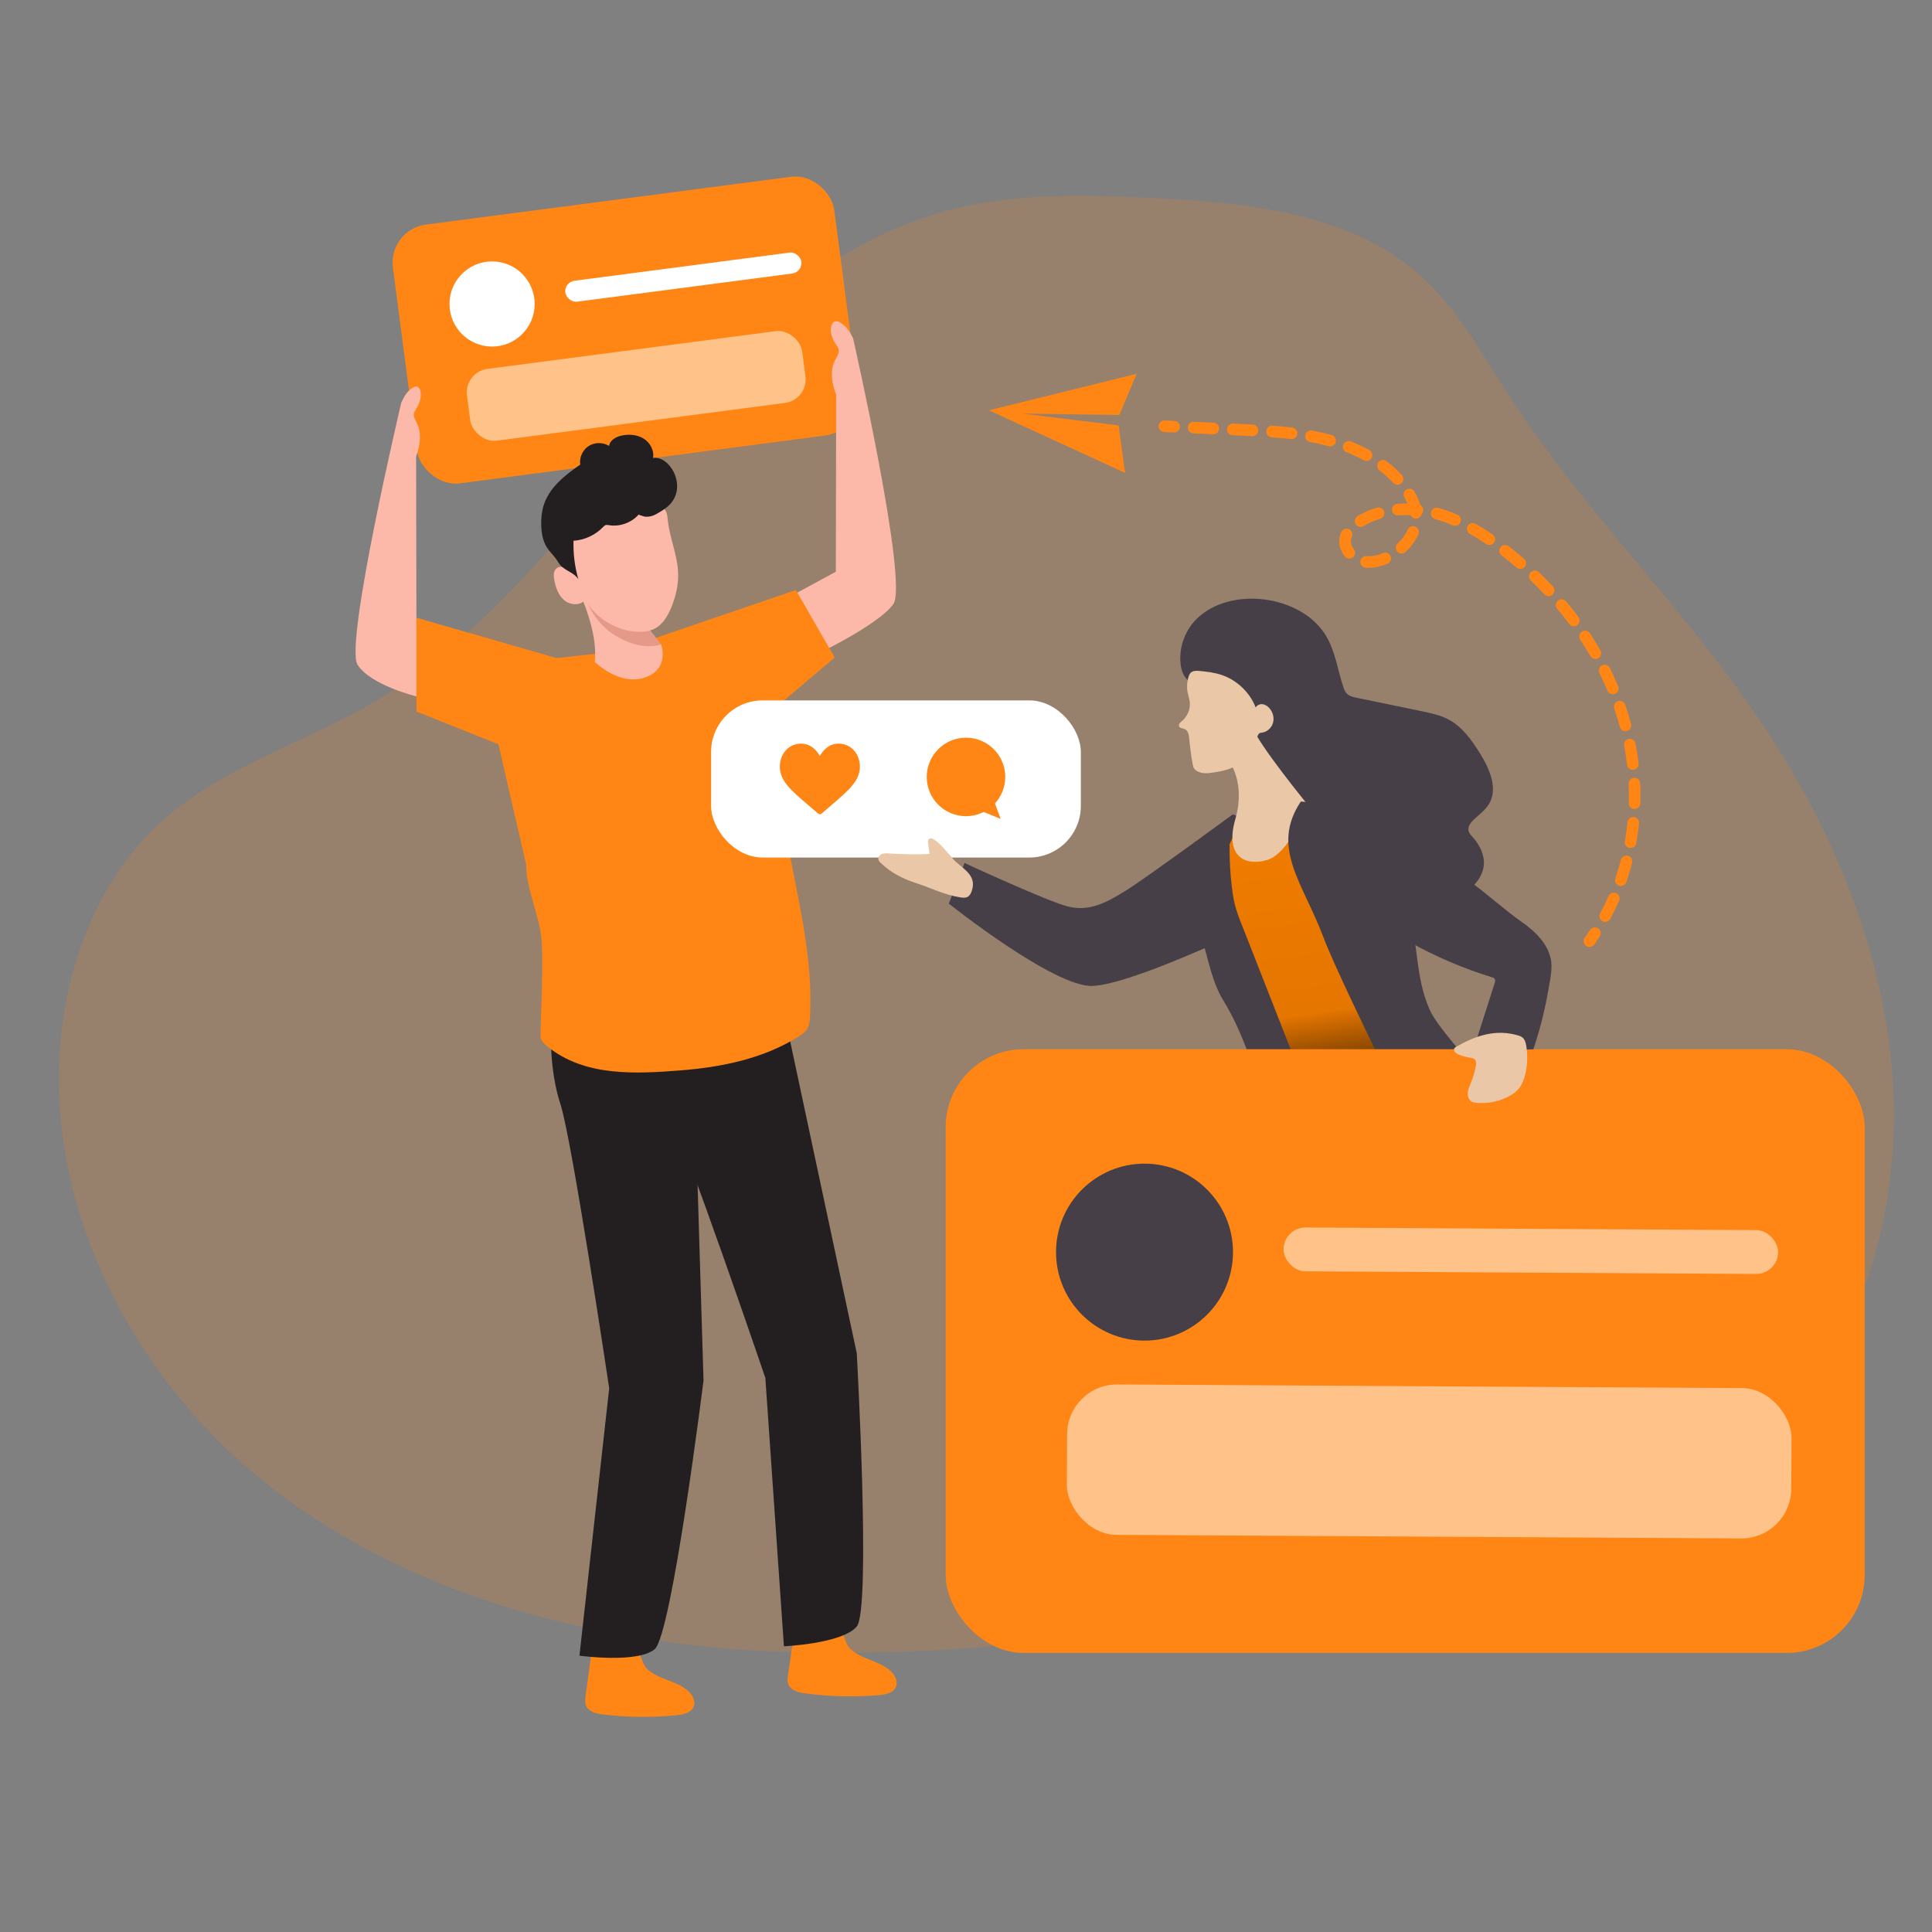 <svg transform="scale(1)" id="kyTje0CNDV" xmlns="http://www.w3.org/2000/svg" xmlns:xlink="http://www.w3.org/1999/xlink" viewBox="0 0 500 500" class="pbimage_pbimage__wrapper__image__0LEis false"><rect x="0" y="0" width="500" height="500" fill="#808080" stroke="none"/><title>Comment 3</title><defs><style> .cls-1, .cls-2, .cls-3, .cls-4, .cls-5, .cls-6, .cls-7, .cls-8, .cls-9, .cls-10, .cls-11{stroke-width:0px;} .cls-1, .cls-9{fill:#68e2fd;} .cls-2{fill:#87def8;} .cls-3{fill:url(#linear-gradient-kyTje0CNDV);} .cls-4{fill:#e59989;} .cls-5{opacity:.5;} .cls-5, .cls-10{fill:#fff;} .cls-6{fill:#fcb8a8;} .cls-7{fill:#473f47;} .cls-8{fill:#eac7a6;} .cls-9{isolation:isolate;opacity:.18;} .cls-11{fill:#231f20;}
 .cls-5, .cls-10{fill:#FFFFFF;}
 .cls-1, .cls-9{fill:#ff8614;}
 .cls-11{fill:#231F20;}
 .cls-8{fill:#EAC7A6;}
 .cls-7{fill:#473F47;}
 .cls-6{fill:#FCB8A8;}
 .cls-4{fill:#E59989;}
 .cls-2{fill:#ff8300;}</style><linearGradient id="linear-gradient-kyTje0CNDV" x1="350.16" y1="312.61" x2="327.55" y2="153.54" gradientUnits="userSpaceOnUse"><stop offset="0" stop-color="#000" style="stop-color: rgb(0, 0, 0);"></stop><stop offset=".2" stop-color="#000" stop-opacity=".69" style="stop-color: rgb(0, 0, 0);"></stop><stop offset=".32" stop-color="rgba(0,0,0,.32)" stop-opacity=".32" style="stop-color: rgba(0, 0, 0, 0.32);"></stop><stop offset="1" stop-color="#000" stop-opacity="0" style="stop-color: rgb(0, 0, 0);"></stop></linearGradient></defs><path class="cls-9" id="background" d="M301.97,51.45c-19.3-1.08-38.99-1.87-57.62,3.27-31.64,8.73-56.18,33.32-77.46,58.3-21.29,24.98-41.62,51.96-69.93,68.58-18.65,10.95-40.41,17.17-56.19,31.96-11.94,11.19-19.44,26.57-23.02,42.54-10.41,46.49,12.5,96.28,49.4,126.41,36.9,30.13,85.51,42.79,133.1,44.91,47.59,2.12,95.01-5.44,142.25-11.58,36.41-4.73,74.92-9.41,104.04-31.77,28.97-22.26,43.93-59.79,43.6-96.33s-14.62-71.94-35.21-102.12c-18.7-27.39-42.43-50.9-61.13-78.29-13.01-19.06-19.51-35.86-41.59-45.99-15.69-7.2-33.19-8.93-50.23-9.89Z"></path><g id="character_1"><path class="cls-1" d="M167.39,431.85c1.47,1.42,3.42,2.21,5.33,2.94s3.87,1.48,5.39,2.86c1.12,1.02,1.98,2.62,1.41,4.03-.64,1.6-2.65,2.04-4.37,2.21-6.33.63-12.74.57-19.06-.18-1.75-.21-3.8-.7-4.44-2.34-.31-.79-.2-1.67-.09-2.51.41-3.03.81-6.07,1.22-9.1.07-.53.15-1.07.43-1.52.65-1.01,2.05-1.14,3.25-1.15,2-.03,6.38-.97,8.14,0,1.48.82,1.46,3.44,2.78,4.76Z"></path><path class="cls-11" d="M142.63,266.81s-.56,9.86,2.42,18.98,12.61,73.49,12.61,73.49l-7.7,69.21s15,2.05,19.46-1.67,12.65-69.58,12.65-69.58l-2.6-85.58-36.84-4.84Z" fill="#231F20"></path><path class="cls-1" d="M219.87,426.55c1.45,1.44,3.39,2.26,5.29,3.02s3.85,1.54,5.35,2.93c1.11,1.03,1.94,2.65,1.36,4.05-.66,1.59-2.68,2-4.4,2.15-6.34.54-12.75.39-19.06-.45-1.75-.23-3.79-.75-4.41-2.4-.3-.79-.18-1.67-.05-2.51.45-3.03.9-6.05,1.35-9.08.08-.53.16-1.07.45-1.51.66-1,2.07-1.11,3.27-1.11,2,0,6.39-.88,8.14.12,1.47.84,1.41,3.46,2.71,4.79Z"></path><path class="cls-11" d="M166.74,268.3s1.22,9.8,5.78,18.24,25.55,70.05,25.55,70.05l4.81,69.47s15.12-.67,18.85-5.13c3.73-4.46,0-70.72,0-70.72l-17.88-83.73-37.11,1.83Z" fill="#231F20"></path><rect class="cls-1" x="104.29" y="51.66" width="115.19" height="67.54" rx="9.92" ry="9.92" transform="translate(-9.72 21.73) rotate(-7.46)"></rect><circle class="cls-10" cx="127.35" cy="78.67" r="11.02"></circle><rect class="cls-10" x="146.04" y="69" width="61.6" height="5.46" rx="2.73" ry="2.73" transform="translate(-7.81 23.56) rotate(-7.46)"></rect><rect class="cls-5" x="120.9" y="90.52" width="87.49" height="18.73" rx="6.12" ry="6.12" transform="translate(-11.57 22.21) rotate(-7.46)"></rect><path class="cls-6" d="M107.78,180.22s-11.78-2.83-15.24-8.17c-3.46-5.34,11.31-67.86,11.31-67.86.8-1.61,1.34-2.75,2.82-3.76.37-.25.82-.5,1.26-.37.4.11.65.5.79.89.54,1.5-.11,3.43-.94,4.72-1.01,1.55-.84,2.01.06,3.76,1.37,2.66.86,5.9-.15,8.72l.08,43.7,10,3.55-10,14.82Z" fill="#FCB8A8"></path><path class="cls-6" d="M209.43,170.28s17.84-8.35,21.77-13.95c3.93-5.6-10.43-68.82-10.43-68.82-.91-1.69-1.53-2.88-3.21-3.95-.42-.27-.94-.52-1.43-.39-.45.12-.74.53-.9.93-.62,1.58.12,3.6,1.07,4.95,1.15,1.62.96,2.11-.07,3.94-1.56,2.79-.98,6.19.17,9.14l-.09,45.83-13,7.06,6.14,15.26Z" fill="#FCB8A8"></path><path class="cls-1" d="M159.42,168.59l-15.36,1.73-36.28-10.45v24.27s21.21,8.48,21.21,8.48c2.39,10.37,4.79,20.75,7.18,31.12,0,6.45,3.5,13.1,4,19.65.57,7.55-.53,24.55-.2,25.41.32.83,1,1.46,1.69,2.02,9.71,7.88,22.9,7.1,34.55,6.19,10.6-.84,21.37-3.04,30.37-8.7.96-.6,1.93-1.29,2.46-2.29.46-.88.52-1.9.58-2.89.89-15.62-3.38-31.27-6.09-46.77-1.81-10.34-3.62-20.69-5.42-31.03,0,0,17.91-15.17,17.91-15.17l-10.05-17.45-46.53,15.88Z"></path><path class="cls-6" d="M149.96,153.37s4.93,10.28,3.94,17.89c0,0,6.34,6.34,12.96,4.09s4.23-8.59,4.23-8.59c0,0-1.13,0-4.51-6.06-3.38-6.06-16.62-7.33-16.62-7.33Z" fill="#FCB8A8"></path><path class="cls-4" d="M150.95,152.71s1.44,7.72,8.47,11.89,11.68,2.15,11.68,2.15l-4-5.16-16.15-8.88Z" fill="#E59989"></path><path class="cls-6" d="M175.5,148.31c.1,3.02-.6,6.02-1.74,8.82-.92,2.26-2.25,4.52-4.42,5.61-1.41.71-3.04.85-4.61.75-5.42-.34-10.58-3.55-13.27-8.26-1.24,1.55-3.8,1.42-5.35.18s-2.26-3.24-2.64-5.19c-.18-.93-.29-1.97.23-2.78s1.88-1.06,2.38-.25c-1.48-3.86-1.59-8.42.52-11.97,1.77-2.99,4.94-4.97,8.29-5.87,3.36-.89,6.9-.78,10.34-.3,2.1.3,4.12.81,5.89,2.01,1.62,1.1,1.53,2.08,1.75,3.95.54,4.49,2.47,8.72,2.63,13.27Z" fill="#FCB8A8"></path><path class="cls-11" d="M175.07,127.41c.54-2.36-.2-4.93-1.73-6.81-1.06-1.31-2.68-2.36-4.34-2.09.36-1.92-.74-3.94-2.4-4.98s-3.75-1.22-5.67-.82c-1.49.31-3.11,1.2-3.29,2.71-1.57-1-3.72-1-5.29.01s-2.46,2.97-2.19,4.81c-3.95,2.73-8,5.92-9.45,10.5-.53,1.67-.69,3.45-.64,5.21.06,1.96.38,3.98,1.42,5.65.72,1.15,1.75,2.08,2.52,3.2.35.51.66,1.06,1.07,1.52,1.32,1.47,3.62,1.91,4.6,3.62-.93-3.24-1.36-6.62-1.26-9.99,2.85-.19,5.62-1.46,7.61-3.51.22-.23.45-.47.76-.56.25-.07.52-.01.78.03,2.81.47,5.83-.61,7.71-2.74-.05.05,1.43.51,1.58.53.63.08,1.25,0,1.86-.18.82-.23,1.47-.68,2.2-1.11,1.99-1.17,3.6-2.64,4.13-4.99Z" fill="#231F20"></path></g><g id="chRcter_2"><g id="character_3"><rect class="cls-10" x="184.03" y="181.26" width="95.69" height="40.67" rx="13.36" ry="13.36"></rect><circle class="cls-1" cx="250" cy="201.07" r="10.16"></circle><polygon class="cls-1" points="252.92 209.45 258.97 211.94 256.21 204.39 252.92 209.45"></polygon><path class="cls-1" d="M217.02,192.45c-1.12,0-2.15.35-3.06,1.06-.87.67-1.45,1.53-1.79,2.15-.34-.63-.92-1.48-1.79-2.15-.91-.7-1.94-1.06-3.06-1.06-3.14,0-5.5,2.56-5.5,5.97,0,3.67,2.95,6.19,7.42,9.99.76.64,1.62,1.38,2.51,2.16.12.1.27.16.43.16s.31-.06.43-.16c.89-.78,1.75-1.51,2.51-2.16,4.46-3.81,7.42-6.32,7.42-9.99,0-3.4-2.37-5.97-5.5-5.97h0Z"></path><path class="cls-7" d="M309.48,160.38c4.49-4.57,11.43-6.04,17.79-5.23,6.34.82,12.65,3.96,15.93,9.44,2.36,3.94,2.96,8.66,4.39,13.02.24.73.52,1.48,1.08,2,.64.59,1.53.79,2.38.96,5.62,1.16,11.23,2.32,16.85,3.48,2.41.5,4.86,1.01,7.03,2.18,3.54,1.9,5.97,5.34,8.1,8.76,2.48,3.98,4.74,9.12,2.3,13.12-.97,1.6-2.56,2.71-3.91,4-.82.78-1.63,1.85-1.35,2.95.16.62.63,1.11,1.06,1.59,1.77,1.96,3.08,4.51,2.89,7.14-.19,2.58-1.82,4.9-3.91,6.44s-4.59,2.39-7.09,3.06c-3.31.89-6.69,1.5-10.1,1.83-1.59.15-3.26.23-4.73-.4-2-.87-3.22-2.88-4.38-4.73-6.59-10.5-15.37-19.62-25.62-26.59-2.33-1.59-4.77-3.09-6.64-5.21-5.07-5.73-4.91-15.09-11.21-19.8-3-2.24-4.67-3.16-4.87-7.45-.18-3.84,1.33-7.81,4.02-10.56Z"></path><path class="cls-7" d="M319.06,210.75s-22.52,16.53-27.84,19.83c-5.32,3.31-9.56,5.36-14.92,4-5.36-1.37-26.69-11.24-26.69-11.24l-4.06,10.52s27.29,21.72,37.2,21.3c9.91-.42,37.92-13.83,37.92-13.83,0,0,9.77-27.02-1.62-30.58Z"></path><path class="cls-2" d="M320.71,213.65s-9.59,15.7-6.5,28.93c3.09,13.23,8.08,14.23,8.31,16.36s12.34,39.56,12.34,39.56c0,0,32.53,7.31,37.95-2.73,5.42-10.04-34.06-83.42-34.06-83.42l-18.03,1.3Z"></path><path class="cls-3" d="M320.71,213.65s-9.59,15.7-6.5,28.93c3.09,13.23,8.08,14.23,8.31,16.36s12.34,39.56,12.34,39.56c0,0,32.53,7.31,37.95-2.73,5.42-10.04-34.06-83.42-34.06-83.42l-18.03,1.3Z"></path><path class="cls-7" d="M309.91,237.6c.28,1.89.69,3.76,1.24,5.59,1.58,5.25,2.57,11.08,5.5,15.82,5.62,9.1,9.16,21.71,9.35,24.33.19,2.62-3.09,21.57.18,26.59,3.26,5.03,9.76,3.68,9.76,3.68l6.92-19.5c-4.82-12.29-9.63-24.57-14.45-36.86-2.08-5.3-4.16-10.61-6.24-15.91-1.32-3.36-2.57-6.13-3.1-9.81-.89-6.12-1.09-12.34-.59-18.5-1.68,2.72-4.83,4.26-6.59,6.93-1.05,1.6-1.54,3.51-1.86,5.41-.69,4.03-.73,8.18-.13,12.23Z"></path><path class="cls-8" d="M245.65,221.13c-1.83-2.16-4.55-5.21-5.38-3.79-.16.28-.13.63-.08.95.13.91.25,1.82.38,2.73-3.51.14-7.03.09-10.53-.15-.6-.04-1.23-.08-1.79.14s-1.03.8-.93,1.4c.07.4.37.7.67.98,2.8,2.64,5.77,4.07,9.33,5.24,3.81,1.26,7.17,2.98,11.22,3.61.62.1,1.3.18,1.86-.12.63-.34.94-1.06,1.15-1.74,1.15-3.69-1.94-5.33-4.32-7.45-.27-.24-.85-.95-1.57-1.8Z"></path><path class="cls-8" d="M318.07,196.98s4.37,5.53,1.64,14.99c-2.73,9.46,2.25,12.31,8.17,10.62s10.57-14.31,10.57-14.31c0,0-12.6-15.37-14.52-20.4s-5.86,9.09-5.86,9.09Z"></path><path class="cls-8" d="M307.39,179.33c.16.8.43,1.57.52,2.38.2,1.83-.62,3.72-2.03,4.91-.42.35-.94.82-.75,1.33.21.56,1,.51,1.53.76.83.38,1.01,1.47,1.1,2.38.2,2.22.5,4.43.89,6.62.07.4.15.8.36,1.14.16.26.4.46.65.63,1.34.87,3.08.66,4.66.4,2.05-.34,4.18-.73,5.86-1.95.96-.7,1.72-1.63,2.41-2.59,1.14-1.57,2.13-3.25,2.95-5.01.1-.22.21-.45.42-.57.18-.11.41-.12.62-.15,1.35-.17,2.51-1.24,2.87-2.55.37-1.31-.03-2.78-.94-3.79-.46-.52-1.08-.94-1.77-1.02s-1.45.23-1.76.86c-1.53-3.93-4.86-7.11-8.86-8.44-1.84-.62-3.79-.85-5.72-1.03-1.33-.12-2.31,0-2.75,1.33-.46,1.39-.56,2.9-.28,4.34Z"></path><path class="cls-7" d="M336.64,207.44s11.15.52,14.79,4.35c3.64,3.83,9.07,4.86,12.43,19.04,3.36,14.18,2.34,21.66,6.08,30.36,3.74,8.7,29.07,30.27,22.04,40.91-7.03,10.64-15.15,11.61-15.15,11.61,0,0-29.06-57.17-34.35-71.21-5.3-14.04-13.75-23.18-5.83-35.06Z"></path></g><rect class="cls-1" x="244.74" y="271.54" width="237.84" height="156.24" rx="20.18" ry="20.18"></rect><circle class="cls-7" cx="296.2" cy="324.05" r="22.9"></circle><rect class="cls-5" x="332.17" y="318.04" width="127.98" height="11.34" rx="5.67" ry="5.67" transform="translate(1.89 -2.3) rotate(.33)"></rect><rect class="cls-5" x="276.11" y="358.79" width="187.48" height="38.92" rx="12.92" ry="12.92" transform="translate(2.21 -2.15) rotate(.33)"></rect><path class="cls-7" d="M359.98,211.78c1.99.51,4.83,4.01,6.37,5.28,4.74,3.93,9.53,7.73,14.46,11.35,4.5,3.3,8.6,7.11,13.22,10.34,3.25,2.27,6.54,5.45,7.33,9.54.35,1.81.08,3.67-.22,5.49-1.11,6.59-2.19,11.43-4.3,17.76-5.04.17-10.63,1.3-15.53.11,1.84-5.75,3.67-11.5,5.51-17.24.1-.32.2-.68.05-.98-.16-.32-.53-.45-.87-.55-7.23-2.23-14.23-5.21-20.85-8.88-6.7-3.71-6.77-12.71-7.65-19.64-.24-1.92-2.13-13.76,2.49-12.58Z"></path><path class="cls-8" d="M376.96,270.84c-.22.13-.46.27-.58.49-.35.65.44,1.32,1.13,1.6.95.38,1.95.65,2.96.8.42.06.87.12,1.18.41.48.44.41,1.2.29,1.84-.3,1.48-.73,2.93-1.3,4.33-.33.81-.71,1.62-.78,2.49s.23,1.84.98,2.28c.38.22.84.29,1.28.33,2.87.27,5.81-.32,8.35-1.67.95-.5,1.85-1.12,2.54-1.94.91-1.08,1.41-2.45,1.74-3.83.56-2.38.64-4.87.25-7.29-.14-.84-.38-1.73-1.06-2.24-.31-.23-.69-.36-1.06-.47-5.75-1.69-10.82-.01-15.91,2.87Z"></path></g><g id="sent"><polygon class="cls-1" id="sent-2" points="294.17 96.73 255.94 106.19 291.17 122.38 289.49 110.1 264.56 107.03 289.68 107.4 294.17 96.73"></polygon><path class="cls-1" d="M303.85,111.93s-.05,0-.07,0l-2.5-.12c-.83-.04-1.47-.74-1.43-1.57.04-.83.7-1.46,1.57-1.43l2.5.12c.83.04,1.47.74,1.43,1.57-.04.8-.7,1.43-1.5,1.43Z"></path><path class="cls-1" d="M415.42,238.59c-.24,0-.49-.06-.71-.18-.73-.39-1-1.3-.61-2.03.78-1.44,1.51-2.94,2.17-4.45.33-.76,1.22-1.11,1.97-.78.76.33,1.11,1.21.78,1.97-.69,1.59-1.46,3.17-2.28,4.68-.27.5-.79.79-1.32.79ZM419.48,229.29c-.16,0-.32-.03-.49-.08-.78-.27-1.2-1.12-.93-1.91.53-1.55,1.01-3.15,1.42-4.75.21-.8,1.02-1.29,1.83-1.08.8.21,1.29,1.02,1.08,1.83-.43,1.68-.93,3.35-1.49,4.98-.21.62-.79,1.01-1.42,1.01ZM422,219.46c-.09,0-.17,0-.26-.02-.82-.14-1.36-.92-1.22-1.74.29-1.62.52-3.28.68-4.92.08-.83.84-1.44,1.64-1.34.82.08,1.42.82,1.34,1.64-.17,1.71-.41,3.44-.71,5.14-.13.73-.76,1.24-1.48,1.24ZM423.02,209.36s-.03,0-.04,0c-.83-.02-1.48-.71-1.46-1.54.02-.63.03-1.27.03-1.9,0-1.01-.02-2.04-.07-3.07-.04-.83.61-1.53,1.43-1.57.8-.05,1.53.6,1.57,1.43.05,1.07.07,2.14.07,3.2,0,.66,0,1.33-.03,1.99-.02.81-.69,1.46-1.5,1.46ZM422.57,199.22c-.75,0-1.4-.56-1.49-1.33-.19-1.65-.45-3.3-.75-4.91-.16-.81.38-1.6,1.19-1.75.8-.15,1.6.38,1.75,1.19.32,1.68.59,3.41.79,5.12.1.82-.49,1.57-1.32,1.67-.06,0-.12,0-.18,0ZM420.67,189.25c-.66,0-1.27-.44-1.45-1.11-.42-1.58-.91-3.19-1.45-4.76-.27-.78.15-1.64.93-1.91.78-.27,1.64.15,1.91.93.56,1.64,1.07,3.3,1.51,4.96.21.8-.26,1.62-1.06,1.84-.13.03-.26.05-.39.05ZM417.38,179.65c-.59,0-1.14-.35-1.38-.92-.63-1.51-1.33-3.03-2.07-4.53-.37-.74-.06-1.64.68-2.01.74-.37,1.64-.07,2.01.68.77,1.55,1.49,3.14,2.15,4.71.32.76-.04,1.64-.81,1.96-.19.08-.38.12-.58.12ZM412.88,170.55c-.52,0-1.02-.27-1.3-.75-.83-1.43-1.71-2.86-2.62-4.25-.46-.69-.26-1.62.43-2.08.69-.45,1.62-.26,2.08.43.94,1.44,1.86,2.92,2.71,4.4.41.72.17,1.64-.55,2.05-.24.14-.49.2-.75.2ZM407.3,162.07c-.46,0-.91-.21-1.2-.6-.98-1.32-2.02-2.64-3.1-3.92-.53-.63-.45-1.58.19-2.11.63-.53,1.58-.45,2.11.19,1.11,1.32,2.18,2.69,3.2,4.05.5.66.36,1.6-.31,2.1-.27.2-.58.3-.9.3ZM400.79,154.28c-.4,0-.8-.16-1.1-.48-1.12-1.2-2.3-2.4-3.51-3.56-.6-.57-.62-1.52-.04-2.12.58-.6,1.52-.62,2.12-.04,1.25,1.2,2.46,2.43,3.62,3.67.57.61.53,1.55-.07,2.12-.29.27-.66.4-1.02.4ZM393.46,147.25c-.35,0-.7-.12-.98-.36-1.26-1.09-2.56-2.15-3.87-3.16-.66-.51-.78-1.45-.27-2.1.51-.66,1.45-.78,2.1-.27,1.35,1.05,2.69,2.14,3.99,3.26.63.54.7,1.49.16,2.12-.3.34-.72.52-1.14.52ZM354.3,146.95c-.3,0-.6-.01-.9-.04-.82-.08-1.43-.81-1.35-1.64.08-.83.83-1.43,1.64-1.35,1.32.13,2.71-.15,4.21-.79.76-.32,1.64.03,1.97.79.33.76-.03,1.64-.79,1.97-1.64.7-3.25,1.06-4.78,1.06ZM349.2,144.57c-.45,0-.89-.2-1.19-.58-.91-1.18-1.41-2.57-1.41-3.92,0-.51.07-1.02.21-1.51.08-.3.2-.6.33-.89.35-.75,1.24-1.08,1.99-.72.75.35,1.07,1.24.72,1.99-.07.14-.12.29-.16.44-.06.22-.09.45-.09.68,0,.69.28,1.43.79,2.09.5.66.38,1.6-.27,2.1-.27.21-.59.31-.91.31ZM362.72,143.25c-.4,0-.81-.16-1.1-.48-.56-.61-.52-1.56.08-2.12,1.16-1.07,2.06-2.3,2.62-3.57.33-.76,1.22-1.1,1.98-.77.76.33,1.1,1.22.77,1.98-.73,1.64-1.88,3.22-3.33,4.57-.29.27-.65.4-1.02.4ZM385.43,141.04c-.29,0-.59-.08-.84-.26-1.43-.98-2.84-1.86-4.2-2.63-.72-.41-.97-1.32-.56-2.04.41-.72,1.33-.97,2.04-.56,1.43.81,2.91,1.74,4.41,2.76.68.47.86,1.4.39,2.08-.29.43-.76.65-1.24.65ZM352.12,136.35c-.51,0-1.01-.26-1.29-.73-.43-.71-.19-1.63.52-2.06,1.53-.91,3.2-1.65,4.98-2.18.79-.24,1.63.21,1.87,1,.24.79-.21,1.63-1,1.87-1.54.46-2.99,1.1-4.3,1.89-.24.14-.51.21-.77.21ZM376.58,136.08c-.2,0-.4-.04-.59-.12-1.54-.66-3.08-1.21-4.59-1.62-.8-.22-1.27-1.05-1.05-1.85.22-.8,1.04-1.26,1.85-1.05,1.64.45,3.32,1.05,4.98,1.76.76.33,1.11,1.21.78,1.97-.24.57-.8.91-1.38.91ZM366.45,134.23c-.61,0-1.15-.37-1.38-.91-1.08-.04-2.16-.02-3.2.06-.83.05-1.55-.55-1.62-1.37-.07-.83.55-1.55,1.37-1.62.86-.07,1.74-.1,2.62-.09-.22-.52-.48-1.04-.78-1.57-.42-.72-.17-1.63.55-2.05.71-.41,1.63-.17,2.05.55.66,1.14,1.15,2.27,1.48,3.4.51.28.84.85.77,1.47-.03.33-.17.62-.38.85-.09.65-.61,1.19-1.3,1.27-.06,0-.12.01-.19.01ZM361.69,125.44c-.4,0-.8-.16-1.09-.47-1.07-1.14-2.28-2.23-3.59-3.22-.66-.5-.79-1.44-.29-2.1.5-.66,1.44-.79,2.1-.29,1.44,1.09,2.78,2.29,3.96,3.56.57.61.54,1.55-.07,2.12-.29.27-.66.41-1.03.41ZM353.65,119.3c-.25,0-.49-.06-.72-.19-1.38-.76-2.87-1.46-4.43-2.07-.77-.31-1.15-1.18-.84-1.95.31-.77,1.18-1.15,1.95-.84,1.67.66,3.27,1.41,4.77,2.23.73.4.99,1.31.59,2.04-.27.5-.79.78-1.32.78ZM344.24,115.54c-.14,0-.27-.02-.41-.06-.21-.06-.41-.11-.62-.17-1.33-.35-2.74-.66-4.2-.93-.81-.15-1.35-.93-1.2-1.75s.92-1.36,1.75-1.2c1.53.28,3.01.61,4.41.98.23.06.45.12.67.18.8.23,1.26,1.05,1.04,1.85-.19.66-.79,1.09-1.44,1.09ZM334.27,113.65c-.06,0-.12,0-.18-.01-1.54-.18-3.17-.34-4.99-.47-.83-.06-1.45-.78-1.39-1.61.06-.83.8-1.45,1.61-1.39,1.86.14,3.54.3,5.12.48.82.1,1.41.84,1.31,1.67-.09.76-.74,1.32-1.49,1.32ZM324.14,112.87s-.05,0-.08,0c-1.06-.05-2.12-.1-3.18-.15l-1.89-.09c-.83-.04-1.47-.74-1.43-1.57.04-.83.76-1.45,1.57-1.43l1.84.08c1.11.05,2.18.1,3.24.16.83.04,1.46.75,1.42,1.58-.04.8-.7,1.42-1.5,1.42ZM314,112.39s-.05,0-.07,0l-5.08-.23c-.83-.04-1.47-.74-1.43-1.57.04-.83.75-1.46,1.57-1.43l5.07.23c.83.04,1.47.74,1.43,1.57-.04.8-.7,1.43-1.5,1.43Z"></path><path class="cls-1" d="M411.34,245.07c-.31,0-.61-.09-.88-.29-.67-.49-.82-1.42-.33-2.1.48-.66.94-1.32,1.39-2,.46-.69,1.39-.88,2.08-.42.69.46.88,1.39.42,2.08-.47.71-.96,1.42-1.46,2.11-.29.4-.75.62-1.21.62Z"></path></g></svg>